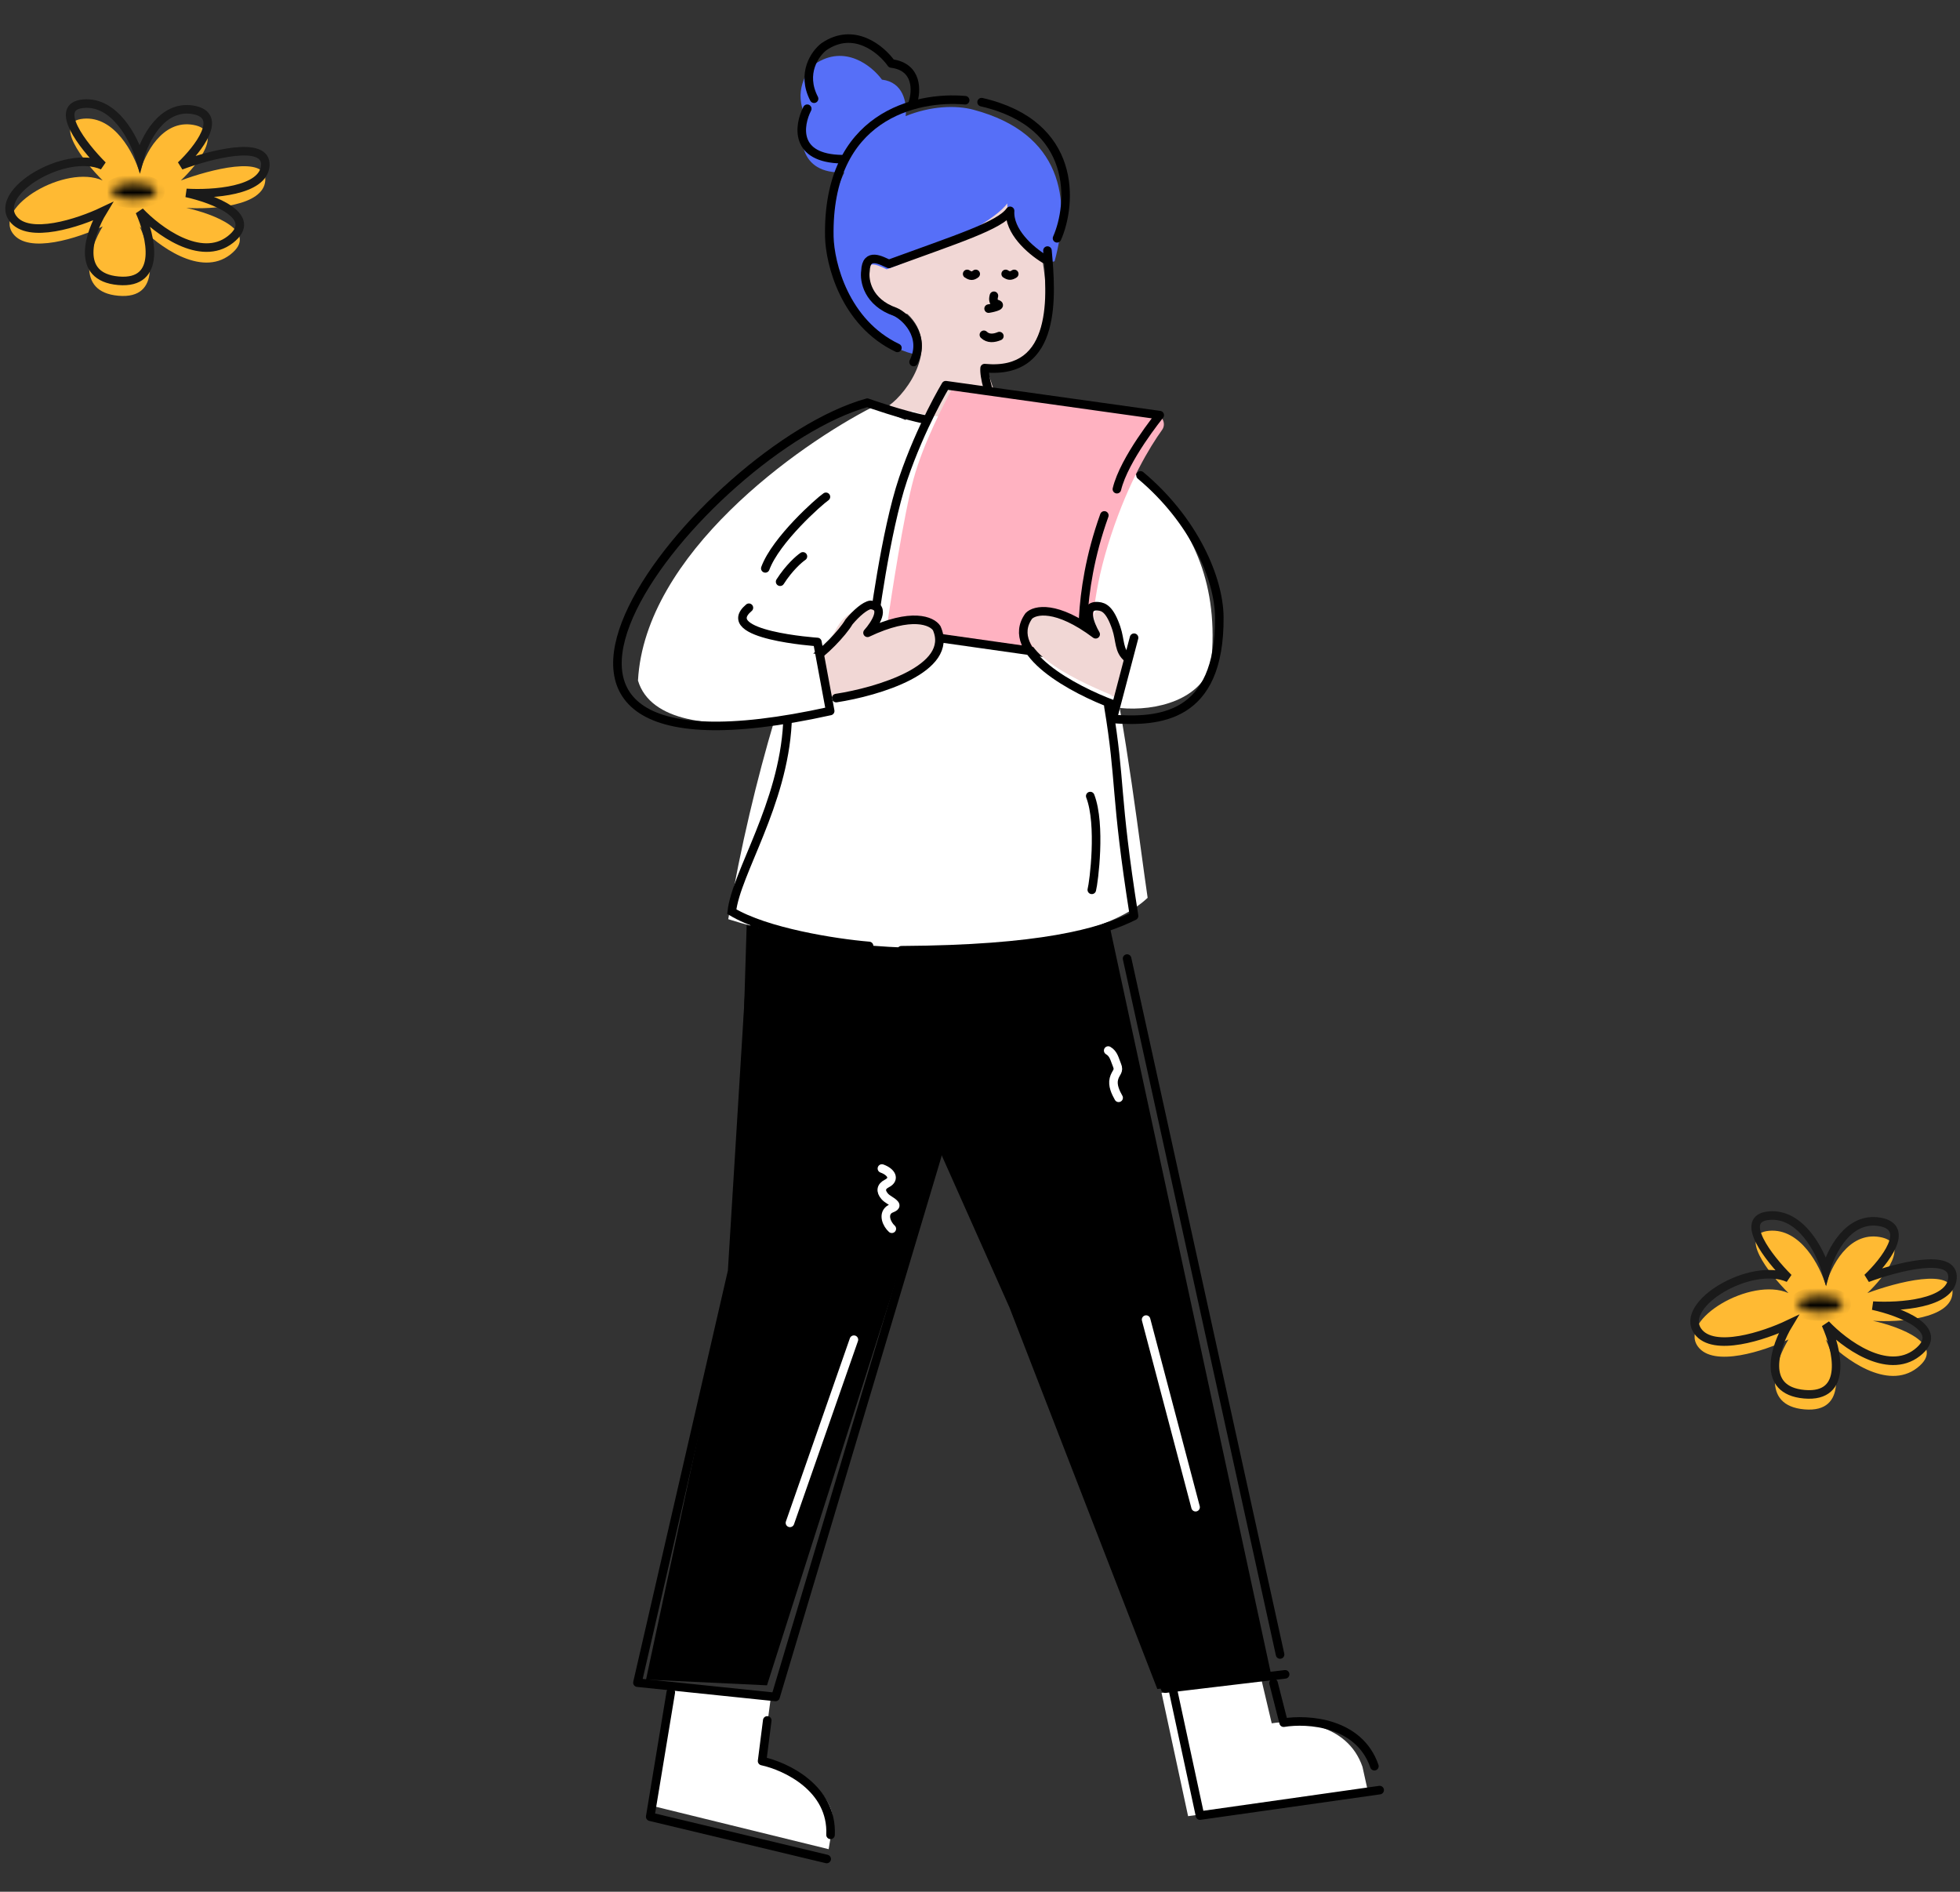 <svg width="229" height="221" viewBox="0 0 229 221" fill="none" xmlns="http://www.w3.org/2000/svg">
<rect x="0" y="0" width="229" height="221" fill="#333333" stroke="none"/>
<path d="M148.499 195.541L127.999 100.543L98.673 109.479L117.949 152.759L135.217 197.318L148.499 195.541Z" fill="black"/>
<path d="M75.48 196.215L89.613 196.886L109.499 134.54L112.499 105.541L87.499 99.54L86.055 146.791L75.48 196.215Z" fill="black"/>
<path d="M115.431 43.533C123.996 42.433 122.61 31.887 120.846 26.751C119.156 22.427 114.735 20.917 112.623 21.662C104.245 22.738 100.987 29.301 100.844 33.105C100.711 35.014 104.251 36.294 106.037 36.696C109.914 40.362 106.057 45.819 103.889 47.359C108.416 50.185 114.652 48.522 116.96 48.068L115.431 43.533Z" fill="#F1D7D5"/>
<path fill-rule="evenodd" clip-rule="evenodd" d="M105.817 13.563C105.981 11.97 105.532 9.597 103.042 9.304C101.892 7.717 98.721 5.127 95.236 7.467C94.23 8.227 92.649 10.79 94.148 13.626C93.307 15.614 93.138 20.41 98.657 20.136C97.554 22.34 96.902 25.079 96.968 28.425C97.041 31.392 99.689 39.532 106.684 41.35C107.286 39.01 105.395 37.266 104.284 36.805C101.263 35.745 100.832 33.326 100.994 32.249C101.067 30.274 102.489 30.943 103.348 31.347C103.438 31.39 103.522 31.429 103.598 31.462C111.175 28.679 116.546 25.419 117.686 23.764C117.542 26.045 122.463 31.181 123.221 30.506C125.189 23.305 124.054 15.586 113.782 12.832C111.651 12.245 108.675 12.402 105.817 13.563Z" fill="#566FF8"/>
<path fill-rule="evenodd" clip-rule="evenodd" d="M90.49 84.097C88.436 91.007 86.558 98.786 85.086 107.383C101.09 112.473 126.591 111.985 134.086 104.884C133.848 103.262 133.596 101.404 133.319 99.369C132.666 94.557 131.877 88.751 130.823 82.71C135.135 83.134 140.439 81.697 141.5 77.499C143.426 59.202 129.009 51.65 119.424 48.517C119.298 48.347 119.17 48.181 119.04 48.017C118.891 48.036 118.74 48.055 118.588 48.074C114.643 48.574 109.549 49.22 106.54 48.007C106.306 48.33 106.057 48.684 105.796 49.071L102.04 47.506C93.207 52.006 75.34 64.706 74.54 79.506C75.989 84.34 83.183 85.07 90.49 84.097Z" fill="white"/>
<path d="M148.584 201.324L147.378 196.218L135.711 197.767L138.813 212.172L159.804 209.196L159.188 206.409C157.414 201.238 151.38 200.864 148.584 201.324Z" fill="white"/>
<path d="M89.116 205.372L90.13 197.8L78.366 197.475L76.228 210.974L96.817 216.027L97.284 213.21C97.772 209.149 91.882 205.986 89.116 205.372Z" fill="white"/>
<path d="M122.05 30.264C120.339 29.221 117.862 27.016 118.015 24.631C116.818 26.362 111.804 27.92 103.851 30.834C103.016 30.468 101.204 29.376 101.118 31.658C100.947 32.784 101.398 35.312 104.568 36.419C105.734 36.901 108.259 39.257 106.742 42.291" stroke="black" stroke-linecap="round" stroke-linejoin="round"/>
<path d="M121.884 29.319C121.859 29.044 122.063 28.801 122.338 28.777C122.613 28.752 122.856 28.955 122.88 29.23L121.884 29.319ZM115.04 43.006L114.542 42.958C114.569 42.683 114.813 42.481 115.088 42.508L115.04 43.006ZM116.967 47.746C117.111 47.982 117.036 48.289 116.8 48.433C116.564 48.577 116.257 48.502 116.113 48.266L116.967 47.746ZM122.88 29.23C123.104 31.746 123.431 35.483 122.584 38.49C122.158 40.006 121.42 41.384 120.178 42.324C118.929 43.269 117.233 43.721 114.992 43.504L115.088 42.508C117.144 42.707 118.571 42.285 119.575 41.526C120.585 40.762 121.231 39.607 121.622 38.219C122.41 35.421 122.111 31.876 121.884 29.319L122.88 29.23ZM115.538 43.054C115.502 43.423 115.61 44.197 115.871 45.119C116.127 46.023 116.51 46.994 116.967 47.746L116.113 48.266C115.594 47.414 115.181 46.352 114.909 45.391C114.642 44.447 114.488 43.523 114.542 42.958L115.538 43.054Z" fill="black"/>
<path d="M123.501 27.836C125.251 23.876 125.96 14.521 114.686 11.935" stroke="black" stroke-linecap="round" stroke-linejoin="round"/>
<path d="M112.765 11.71C107.056 11.198 96.625 13.51 96.895 27.662C96.971 30.764 98.668 37.703 104.85 40.642" stroke="black" stroke-linecap="round" stroke-linejoin="round"/>
<path d="M106.644 12.023C107.105 10.649 107.249 7.805 104.141 7.416C102.972 5.758 99.758 3.05 96.246 5.472C95.232 6.259 93.586 8.573 95.113 11.531" stroke="black" stroke-linecap="round" stroke-linejoin="round"/>
<path d="M94.317 12.702C93.322 14.633 92.742 18.517 98.385 18.598" stroke="black" stroke-linecap="round" stroke-linejoin="round"/>
<path d="M112 111.042L109.5 135.04L90.61 198.245L74.477 196.574L85.54 148.499L88 108.5" stroke="black" stroke-linecap="round" stroke-linejoin="round"/>
<path d="M131.684 111.983L149.56 193.285" stroke="black" stroke-linecap="round" stroke-linejoin="round"/>
<path d="M150.151 195.603L136.141 197.275L116.626 147.544" stroke="black" stroke-linecap="round" stroke-linejoin="round"/>
<path d="M148.794 196.613L149.976 201.25C152.772 200.791 158.806 201.165 160.58 206.335" stroke="black" stroke-linecap="round" stroke-linejoin="round"/>
<path d="M89.644 200.986L89.041 205.733C91.81 206.332 97.286 208.896 97.038 214.356" stroke="black" stroke-linecap="round" stroke-linejoin="round"/>
<path d="M161.196 209.126L140.205 212.102L137.103 197.697" stroke="black" stroke-linecap="round" stroke-linejoin="round"/>
<path d="M96.588 217.174L75.97 212.237L78.373 197.699" stroke="black" stroke-linecap="round" stroke-linejoin="round"/>
<path d="M96.498 58.041C95.742 58.55 90.651 63.046 89.416 66.4" stroke="black" stroke-linecap="round" stroke-linejoin="round"/>
<path d="M127.563 103.953C127.797 103.071 128.663 96.335 127.38 92.999" stroke="black" stroke-linecap="round" stroke-linejoin="round"/>
<path d="M93.811 65C93.358 65.306 92.189 66.325 91.147 67.959" stroke="black" stroke-linecap="round" stroke-linejoin="round"/>
<path d="M129.5 82.5C131 91.5 130.206 92.507 132.5 106.999C128.5 108.999 121.479 110.919 105.318 111.011" stroke="black" stroke-linecap="round" stroke-linejoin="round"/>
<path d="M101.54 110.508C97.54 110.175 89.499 108.901 85.499 106.5C85.999 101.999 91.499 94 91.999 84.5" stroke="black" stroke-linecap="round"/>
<path d="M116.763 39.264C116.147 39.525 115.461 39.603 114.954 39.113" stroke="black" stroke-linecap="round"/>
<path d="M116.126 34.552C116.005 35.017 116.04 35.38 116.504 35.519C117.207 35.729 115.724 36.025 115.506 36.053" stroke="black" stroke-linecap="round"/>
<path d="M99.768 156.508L92.296 177.907" stroke="white" stroke-linecap="round"/>
<path d="M133.906 154.16L139.688 176.077" stroke="white" stroke-linecap="round"/>
<path d="M103.04 136.511C104.144 136.905 104.622 137.747 103.624 138.255C102.926 138.61 102.835 139.142 103.363 139.758C103.691 140.139 104.202 140.295 104.528 140.672C104.825 141.015 104.105 141.145 103.893 141.307C103.117 141.903 103.621 143.029 104.197 143.548" stroke="white" stroke-linecap="round"/>
<path d="M129.478 122.729C130.127 123.102 130.224 123.765 130.496 124.408C130.829 125.192 130.345 125.236 130.142 126.042C129.95 126.808 130.345 127.629 130.697 128.25" stroke="white" stroke-linecap="round"/>
<path d="M135.078 48.44L112.288 44.877C111.879 44.813 111.474 45.007 111.276 45.369C110.373 47.014 107.88 51.758 106.74 55.943C105.573 60.23 104.15 69.616 103.701 72.672C103.621 73.219 104.002 73.718 104.549 73.796L126.416 76.892C127.117 76.992 127.74 76.342 127.69 75.636C127.542 73.511 127.645 69.095 129.811 62.533C131.905 56.191 134.361 52.191 135.778 50.216C136.246 49.563 135.872 48.564 135.078 48.44Z" fill="#FFB2C1"/>
<path d="M129.026 60.213C125.612 69.725 126.657 76.929 126.657 76.929L102.01 73.436C102.01 73.436 103.429 62.116 105.522 55.941C107.616 49.765 110.5 45 110.5 45L135.5 48.499C135.5 48.499 131.341 53.602 130.494 57.147" stroke="black" stroke-linecap="round" stroke-linejoin="round"/>
<path d="M121.072 71.435C117 75.5 125.52 79.371 129.805 81.177C130.522 81.436 128.818 80.964 130.244 81.431L132.116 77.308C131.153 76.514 131.208 74.81 130.815 73.575C130.226 71.722 129.559 71.407 128.934 71.295C127.148 70.974 127.874 72.916 128.46 73.928C124.249 70.686 121.78 70.915 121.072 71.435Z" fill="#F1D7D5"/>
<path d="M13.838 34.552C18.969 35.001 17.633 29.34 16.323 26.454C18.408 28.672 23.443 32.435 26.907 29.741C30.371 27.047 24.929 24.984 21.775 24.289C24.769 24.476 30.804 24.097 30.996 21.082C31.188 18.067 24.502 19.826 21.134 21.082C23.138 19.184 26.233 15.229 22.577 14.588C18.921 13.946 16.884 18.062 16.323 20.2C15.655 17.955 13.405 13.545 9.749 13.866C6.092 14.187 9.722 18.81 11.994 21.082C7.664 19.158 -0.755 24.129 1.49 27.256C3.286 29.757 9.241 27.764 11.994 26.454C10.47 28.966 8.706 34.103 13.838 34.552Z" fill="#FFBA33"/>
<path d="M13.838 32.8C18.969 33.249 17.633 27.589 16.323 24.703C18.408 26.921 23.443 30.684 26.907 27.989C30.371 25.296 24.929 23.232 21.775 22.537C24.769 22.724 30.804 22.345 30.996 19.33C31.188 16.316 24.502 18.074 21.134 19.33C23.138 17.433 26.233 13.477 22.577 12.836C18.921 12.194 16.884 16.31 16.323 18.448C15.655 16.203 13.405 11.793 9.749 12.114C6.092 12.435 9.722 17.058 11.994 19.33C7.664 17.406 -0.755 22.377 1.49 25.504C3.286 28.006 9.241 26.012 11.994 24.703C10.47 27.215 8.706 32.351 13.838 32.8Z" stroke="#1A1A1A"/>
<mask id="path-37-inside-1_34_236" fill="white">
<ellipse cx="15.675" cy="22.349" rx="2.563" ry="0.961"/>
</mask>
<path d="M17.238 22.349C17.238 22.229 17.272 22.13 17.308 22.064C17.342 22.003 17.373 21.976 17.373 21.975C17.374 21.974 17.358 21.989 17.315 22.012C17.273 22.036 17.214 22.063 17.136 22.093C16.811 22.215 16.295 22.31 15.675 22.31V24.31C16.471 24.31 17.236 24.191 17.838 23.965C18.136 23.854 18.446 23.697 18.7 23.472C18.953 23.248 19.238 22.871 19.238 22.349H17.238ZM15.675 22.31C15.056 22.31 14.54 22.215 14.214 22.093C14.137 22.063 14.078 22.036 14.036 22.012C13.993 21.989 13.976 21.974 13.977 21.975C13.978 21.976 14.009 22.003 14.043 22.064C14.079 22.13 14.113 22.229 14.113 22.349H12.113C12.113 22.871 12.398 23.248 12.651 23.472C12.905 23.697 13.215 23.854 13.512 23.965C14.115 24.191 14.88 24.31 15.675 24.31V22.31ZM14.113 22.349C14.113 22.47 14.079 22.569 14.043 22.635C14.009 22.696 13.978 22.724 13.977 22.724C13.976 22.725 13.993 22.71 14.036 22.687C14.078 22.663 14.137 22.636 14.214 22.606C14.54 22.485 15.056 22.389 15.675 22.389V20.389C14.88 20.389 14.115 20.508 13.512 20.734C13.215 20.845 12.905 21.002 12.651 21.227C12.398 21.451 12.113 21.828 12.113 22.349H14.113ZM15.675 22.389C16.295 22.389 16.811 22.485 17.136 22.606C17.214 22.636 17.273 22.663 17.315 22.687C17.358 22.71 17.374 22.725 17.373 22.724C17.373 22.724 17.342 22.696 17.308 22.635C17.272 22.569 17.238 22.47 17.238 22.349H19.238C19.238 21.828 18.953 21.451 18.7 21.227C18.446 21.002 18.136 20.845 17.838 20.734C17.236 20.508 16.471 20.389 15.675 20.389V22.389Z" fill="black" mask="url(#path-37-inside-1_34_236)"/>
<path d="M210.818 164.65C215.994 165.103 214.646 159.394 213.325 156.483C215.428 158.72 220.506 162.515 224 159.798C227.493 157.081 222.005 155 218.824 154.299C221.843 154.488 227.93 154.105 228.124 151.064C228.318 148.024 221.574 149.797 218.177 151.064C220.199 149.15 223.321 145.161 219.633 144.514C215.945 143.867 213.891 148.018 213.325 150.175C212.651 147.91 210.382 143.463 206.694 143.786C203.007 144.11 206.667 148.773 208.959 151.064C204.592 149.123 196.101 154.137 198.365 157.291C200.176 159.814 206.182 157.803 208.959 156.483C207.422 159.016 205.643 164.197 210.818 164.65Z" fill="#FFBA33"/>
<path d="M210.818 162.88C215.994 163.333 214.646 157.624 213.325 154.713C215.428 156.95 220.506 160.745 224 158.028C227.493 155.311 222.005 153.23 218.824 152.529C221.843 152.718 227.93 152.335 228.124 149.295C228.318 146.254 221.574 148.028 218.177 149.295C220.199 147.381 223.321 143.391 219.633 142.744C215.945 142.097 213.891 146.249 213.325 148.405C212.651 146.141 210.382 141.693 206.694 142.017C203.007 142.34 206.667 147.003 208.959 149.295C204.592 147.354 196.101 152.368 198.365 155.521C200.176 158.044 206.182 156.034 208.959 154.713C207.422 157.247 205.643 162.427 210.818 162.88Z" stroke="#1A1A1A"/>
<mask id="path-41-inside-2_34_236" fill="white">
<ellipse cx="212.672" cy="152.34" rx="2.585" ry="0.969"/>
</mask>
<path d="M214.256 152.34C214.256 152.22 214.29 152.122 214.326 152.056C214.343 152.025 214.359 152.003 214.37 151.99C214.381 151.976 214.389 151.97 214.39 151.969C214.39 151.969 214.373 151.983 214.329 152.008C214.287 152.031 214.227 152.06 214.148 152.089C213.819 152.213 213.297 152.309 212.672 152.309V154.309C213.473 154.309 214.244 154.189 214.85 153.962C215.15 153.85 215.461 153.692 215.716 153.466C215.97 153.241 216.256 152.863 216.256 152.34H214.256ZM212.672 152.309C212.046 152.309 211.524 152.213 211.195 152.089C211.116 152.06 211.056 152.031 211.014 152.008C210.97 151.983 210.953 151.969 210.953 151.969C210.954 151.97 210.962 151.976 210.973 151.99C210.984 152.003 211 152.025 211.017 152.056C211.053 152.122 211.087 152.22 211.087 152.34H209.087C209.087 152.863 209.373 153.241 209.627 153.466C209.882 153.692 210.193 153.85 210.493 153.962C211.099 154.189 211.87 154.309 212.672 154.309V152.309ZM211.087 152.34C211.087 152.46 211.053 152.558 211.017 152.624C211 152.655 210.984 152.677 210.973 152.69C210.962 152.704 210.954 152.711 210.953 152.711C210.953 152.712 210.97 152.697 211.014 152.673C211.056 152.649 211.116 152.621 211.195 152.591C211.524 152.468 212.046 152.371 212.672 152.371V150.371C211.87 150.371 211.099 150.491 210.493 150.719C210.193 150.831 209.882 150.989 209.627 151.215C209.373 151.44 209.087 151.818 209.087 152.34H211.087ZM212.672 152.371C213.297 152.371 213.819 152.468 214.148 152.591C214.227 152.621 214.287 152.649 214.329 152.673C214.373 152.697 214.39 152.712 214.39 152.711C214.389 152.711 214.381 152.704 214.37 152.69C214.359 152.677 214.343 152.655 214.326 152.624C214.29 152.558 214.256 152.46 214.256 152.34H216.256C216.256 151.818 215.97 151.44 215.716 151.215C215.461 150.989 215.15 150.831 214.85 150.719C214.244 150.491 213.473 150.371 212.672 150.371V152.371Z" fill="black" mask="url(#path-41-inside-2_34_236)"/>
<path d="M113 32C113.409 32.264 113.629 32.286 114 32M117.5 32C117.891 32.252 118.109 32.25 118.5 32" stroke="black" stroke-linecap="round"/>
<path d="M130.085 82.299C125.527 80.622 117.169 76.207 120.199 71.962C120.894 71.241 123.43 70.658 128.014 74.097C127.336 72.935 126.446 70.653 128.316 70.826C128.97 70.886 129.682 71.187 130.423 73.376C130.916 74.836 130.683 76.013 131.735 76.864" stroke="black" stroke-linecap="round" stroke-linejoin="round"/>
<path d="M109.786 73.854C112.091 78.628 102.439 80.8 97.344 81.519C96.506 81.588 96.707 81.939 95.437 82.56L94.97 80.103L94.504 77.649C95.774 77.029 97.058 74.517 97.868 73.187C99.083 71.192 100.852 71.02 101.547 71.094C103.532 71.304 102.144 73.359 101.201 74.361C106.679 71.921 109.207 73.006 109.786 73.854Z" fill="#F1D7D5"/>
<path d="M97.697 81.552C102.498 80.816 111.567 78.151 109.442 73.389C108.904 72.543 106.535 71.468 101.359 73.926C102.255 72.922 103.58 70.863 101.714 70.66C101.075 70.748 100.062 71.613 99.194 72.651C98.419 73.983 96.089 76.374 94.888 76.999" stroke="black" stroke-linecap="round" stroke-linejoin="round"/>
<path d="M90.5 74.5C90.879 75.227 94.421 76.349 96 76.5L97.474 82.727L89 84.041L90.5 74.5Z" fill="white"/>
<path d="M108.198 49.025C105.446 48.513 101.332 47.044 101.332 47.044C82.097 52.439 48.862 93.7 96.996 83.062L95.5 74.999C95.5 74.999 83.693 74.206 87.5 70.999" stroke="black" stroke-linecap="round" stroke-linejoin="round"/>
<path d="M132.5 74.5L130 83.994C135.325 84.368 142.543 83.994 142.459 72.107C142.428 67.608 139.525 60.787 133.259 55.538" stroke="black" stroke-linecap="round" stroke-linejoin="round"/>
</svg>

